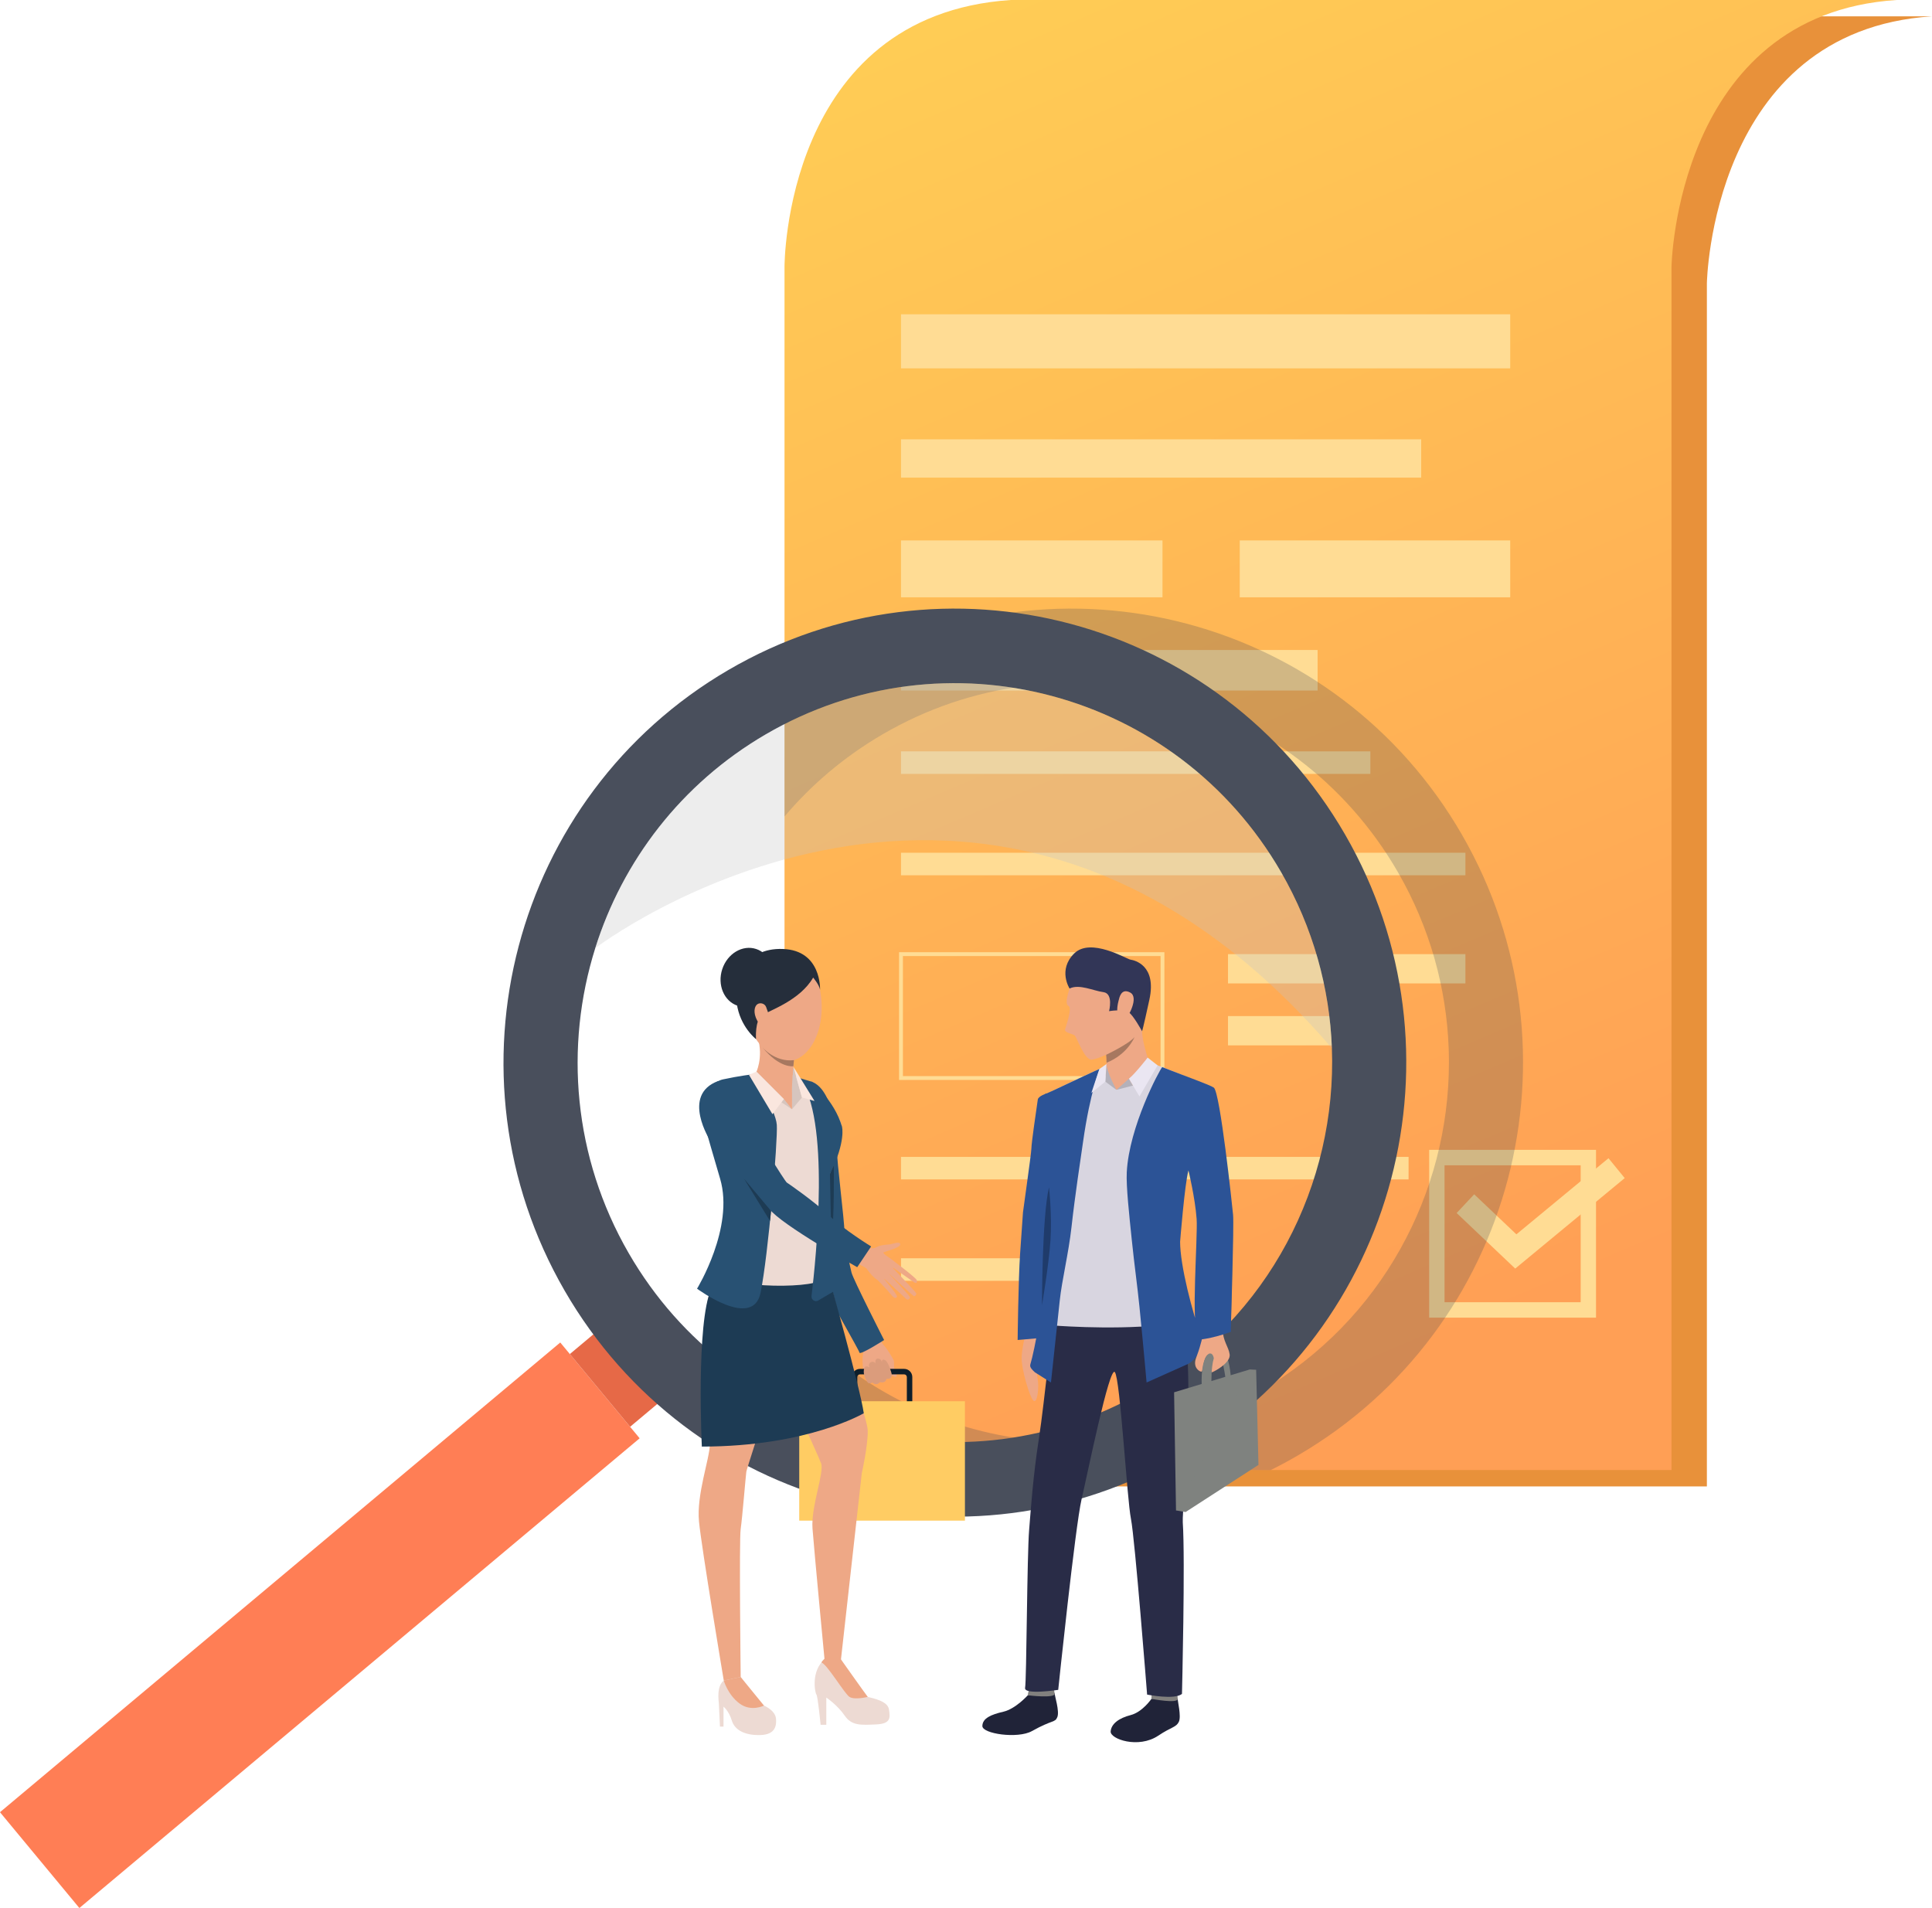 <svg width="161" height="159" viewBox="0 0 161 159" fill="none" xmlns="http://www.w3.org/2000/svg">
<g clip-path="url(#clip0_69_3261)">
<path d="M160.999 1.361H87.177C68.242 2.628 68.325 23.609 68.325 23.609V123.869H142.24V23.609C142.24 23.609 142.589 2.557 160.998 1.361H160.999Z" fill="#E8913A"/>
<path d="M158.049 0C139.64 1.197 139.291 22.249 139.291 22.249V122.508H65.376V22.249C65.376 22.249 65.292 1.267 84.227 0H158.05H158.049Z" fill="url(#paint0_linear_69_3261)"/>
<path d="M125.851 26.191H75.082V30.697H125.851V26.191Z" fill="#FFDC94"/>
<path d="M118.432 36.611H75.082V39.803H118.432V36.611Z" fill="#FFDC94"/>
<path d="M96.874 45.037H75.082V49.777H96.874V45.037Z" fill="#FFDC94"/>
<path d="M125.851 45.037H103.312V49.777H125.851V45.037Z" fill="#FFDC94"/>
<path d="M109.799 54.167H75.082V57.546H109.799V54.167Z" fill="#FFDC94"/>
<path d="M114.197 62.615H75.082V64.492H114.197V62.615Z" fill="#FFDC94"/>
<path d="M122.118 71.064H75.082V72.941H122.118V71.064Z" fill="#FFDC94"/>
<path d="M97.033 89.999H74.921V79.351H97.033V89.999ZM75.242 89.677H96.713V79.673H75.242V89.677Z" fill="#FFDC94"/>
<path d="M122.118 79.513H102.333V81.953H122.118V79.513Z" fill="#FFDC94"/>
<path d="M116.357 84.676H102.333V87.116H116.357V84.676Z" fill="#FFDC94"/>
<path d="M117.382 96.41H75.082V98.287H117.382V96.41Z" fill="#FFDC94"/>
<path d="M97.364 104.859H75.082V106.737H97.364V104.859Z" fill="#FFDC94"/>
<path d="M133.001 109.807H119.099V95.823H133.001V109.807ZM120.379 108.521H131.723V97.11H120.379V108.521Z" fill="#FFDC94"/>
<path d="M126.269 105.718L121.387 101.088L122.849 99.528L126.366 102.863L134.041 96.52L135.393 98.177L126.269 105.718Z" fill="#FFDC94"/>
<g style="mix-blend-mode:hard-light" opacity="0.24">
<path d="M121.828 69.556C111.399 51.49 88.382 45.348 70.418 55.841C68.614 56.894 66.932 58.075 65.376 59.365V68.041C67.624 65.385 70.351 63.065 73.521 61.211C88.534 52.441 107.771 57.575 116.49 72.676C119.166 77.312 120.538 82.348 120.723 87.355C120.736 87.746 120.745 88.136 120.745 88.527C120.745 99.426 115.137 110.032 105.091 115.899C91.736 123.697 75.036 120.498 65.376 109.063V117.748C67.647 119.635 70.116 121.227 72.719 122.508H105.894C106.67 122.125 107.434 121.711 108.192 121.268C126.153 110.778 132.259 87.625 121.827 69.556H121.828Z" fill="#3F444F"/>
</g>
<path d="M6.614 159.005L53.304 119.861L46.688 111.877L-0.002 151.02L6.614 159.005Z" fill="#FF7E55"/>
<path d="M52.509 118.901L55.003 116.81L49.981 110.75L47.487 112.841L52.509 118.901Z" fill="#E66947"/>
<path d="M47.05 107.553C57.481 125.621 80.498 131.761 98.46 121.27C116.423 110.777 122.527 87.625 112.097 69.557C101.666 51.489 78.649 45.349 60.687 55.84C42.724 66.333 36.62 89.484 47.05 107.553ZM52.391 104.432C47.764 96.419 47.03 87.207 49.604 79.015C51.88 71.772 56.743 65.327 63.788 61.212C78.801 52.443 98.038 57.576 106.756 72.676C109.431 77.312 110.805 82.348 110.991 87.354C111.408 98.659 105.763 109.818 95.359 115.897C80.346 124.666 61.109 119.534 52.392 104.432H52.391Z" fill="#494F5C"/>
<path opacity="0.3" d="M49.605 79.015C49.605 79.015 82.341 54.012 110.991 87.354C110.806 82.347 109.432 77.312 106.756 72.676C98.037 57.576 78.801 52.444 63.788 61.212C56.743 65.327 51.88 71.772 49.605 79.015Z" fill="#C2C2C2"/>
<path d="M72.995 111.182C72.995 111.182 73.279 111.457 73.378 111.712C73.456 111.914 73.717 112.183 73.84 112.336C73.963 112.489 74.423 113.205 74.489 113.405C74.516 113.486 74.481 114.049 74.553 114.209C74.625 114.369 74.813 114.675 74.671 114.732C74.529 114.79 74.285 114.561 74.285 114.561C74.285 114.561 74.343 114.71 74.234 114.799C74.023 114.97 73.854 114.851 73.854 114.851C73.854 114.851 73.824 115.093 73.717 115.142C73.483 115.251 73.336 115.129 73.336 115.129C73.336 115.129 73.25 115.301 73.077 115.338C72.856 115.386 72.715 115.184 72.715 115.184C72.715 115.184 72.455 115.297 72.337 115.186C72.22 115.074 72.186 114.976 72.118 114.865C72.051 114.755 71.774 113.678 71.917 112.82C72.06 111.963 71.394 111.32 71.394 111.32L72.996 111.183L72.995 111.182Z" fill="#EEA886"/>
<path d="M75.347 117.773H71.666C71.292 117.773 70.988 117.467 70.988 117.091V114.757C70.988 114.381 71.292 114.075 71.666 114.075H75.347C75.721 114.075 76.025 114.381 76.025 114.757V117.091C76.025 117.467 75.721 117.773 75.347 117.773ZM71.666 114.533C71.544 114.533 71.443 114.634 71.443 114.757V117.091C71.443 117.214 71.544 117.315 71.666 117.315H75.347C75.47 117.315 75.57 117.214 75.57 117.091V114.757C75.57 114.634 75.47 114.533 75.347 114.533H71.666Z" fill="#0E1E2B"/>
<path d="M80.411 116.772H66.603V126.723H80.411V116.772Z" fill="#FFCC63"/>
<path d="M67.643 90.144C67.643 90.144 66.935 90.154 66.633 92.281C66.332 94.408 66.903 95.297 66.971 96.183C67.039 97.068 68.071 102.785 68.1 103.037C68.129 103.289 68.266 106.332 68.669 107.14C69.072 107.947 72.031 112.523 72.071 112.752C72.11 112.98 73.508 111.954 73.508 111.954C73.508 111.954 71.183 107.059 71.048 106.501C70.914 105.942 69.978 103.09 70.126 102.219C70.275 101.349 69.712 96.546 69.766 96.012C69.82 95.477 68.999 90.467 67.644 90.142L67.643 90.144Z" fill="#EEA886"/>
<path d="M67.642 90.144C67.642 90.144 66.935 90.153 66.633 92.281C66.331 94.408 66.604 95.174 66.786 96.096C66.959 96.966 67.545 102.293 67.573 102.546C67.601 102.799 68.303 106.011 68.669 107.14C68.946 107.999 71.585 112.497 71.625 112.725C71.664 112.953 73.676 111.674 73.676 111.674C73.676 111.674 71.096 106.611 70.961 106.052C70.826 105.494 70.389 103.561 70.376 102.677C70.359 101.639 69.71 96.547 69.765 96.013C69.819 95.478 69.615 90.871 67.642 90.143V90.144Z" fill="#285173"/>
<path d="M61.725 139.756C61.725 139.756 62.956 141.596 63.453 142.04C63.453 142.04 64.596 142.442 64.666 143.223C64.712 143.734 64.668 144.555 63.363 144.591C62.058 144.628 61.22 144.17 60.981 143.374C60.742 142.579 60.292 142.224 60.292 142.224V143.888H59.997C59.997 143.888 59.924 142.28 59.906 141.984C59.888 141.688 59.695 140.55 60.315 140.046C60.935 139.542 61.725 139.756 61.725 139.756Z" fill="#EDDAD3"/>
<path d="M70.08 138.286C70.08 138.286 70.293 138.793 70.696 139.321C70.991 139.709 71.909 141.3 72.314 141.411C72.718 141.523 73.968 141.744 74.079 142.447C74.189 143.149 74.244 143.649 73.013 143.705C71.782 143.76 70.973 143.834 70.385 142.965C69.796 142.096 68.859 141.467 68.859 141.467V143.735H68.382C68.382 143.735 68.161 141.375 68.032 141.209C67.903 141.042 67.573 139.23 68.712 138.287C69.852 137.343 70.082 138.287 70.082 138.287L70.08 138.286Z" fill="#EDDAD3"/>
<path d="M60.898 104.245C60.898 104.245 59.343 106.279 58.92 108.691C58.498 111.104 59.17 119.203 59.151 120.396C59.133 121.588 58.029 124.556 58.25 126.802C58.471 129.049 60.314 140.046 60.314 140.046L61.724 139.756C61.724 139.756 61.586 128.356 61.724 127.413C61.861 126.471 62.139 123.033 62.194 122.645C62.249 122.257 65.695 112.06 65.695 110.321C65.695 108.582 64.647 101.407 60.897 104.245H60.898Z" fill="#EEA886"/>
<path d="M68.711 105.039C68.711 105.039 71.266 114.849 71.57 116.208C71.874 117.567 72.313 118.688 72.313 119.264C72.313 120.604 71.818 122.753 71.818 122.753L70.081 138.286H68.711C68.711 138.286 67.846 129.216 67.709 127.385C67.571 125.555 68.701 122.726 68.426 121.949C68.151 121.173 63.987 112.214 63.987 112.214C63.987 112.214 60.834 102.191 68.711 105.039Z" fill="#EEA886"/>
<path d="M63.665 142.133C63.665 142.133 62.591 142.687 61.617 141.955C60.643 141.223 60.313 140.046 60.313 140.046L61.724 139.756L63.664 142.134L63.665 142.133Z" fill="#EEA886"/>
<path d="M72.313 141.41C72.313 141.41 71.21 141.688 70.788 141.41C70.365 141.132 68.928 138.689 68.451 138.543C68.451 138.543 68.913 137.602 70.08 138.286C70.08 138.286 72.001 141.004 72.313 141.41Z" fill="#EEA886"/>
<path d="M71.981 117.772C71.981 117.772 67.286 120.551 58.487 120.551C58.487 120.551 57.989 110.286 59.268 107.397C60.547 104.509 69.04 106.305 69.04 106.305C69.04 106.305 71.679 115.648 71.981 117.771V117.772Z" fill="#1D3B54"/>
<path d="M65.567 89.377C65.567 89.377 66.931 90.025 67.406 90.12C67.879 90.216 69.718 92.618 70.04 93.495C70.362 94.372 70.04 95.687 69.377 97.231C68.713 98.775 69.338 99.29 69.035 100.834C68.733 102.378 68.467 105.647 68.524 106.505C68.58 107.363 60.858 107.525 59.095 105.961C59.095 105.961 60.867 103.293 61.094 102.911C61.321 102.529 61.133 100.451 60.923 99.918C60.715 99.384 59.328 94.846 59.328 94.846C59.328 94.846 58.193 91.36 59.218 90.559C60.109 89.863 62.536 89.615 62.972 89.462C63.408 89.31 64.676 89.243 65.567 89.376V89.377Z" fill="#EDDAD3"/>
<path d="M66.003 92.437L66.832 91.461L66.113 88.889C66.113 88.889 65.871 90.321 66.004 92.437H66.003Z" fill="#D6C5BE"/>
<path d="M63.845 79.636C64.656 79.349 67.635 78.644 68.337 82.476C69.038 86.309 66.934 89.034 65.001 88.31C63.068 87.586 61.874 84.936 61.761 82.915C61.647 80.894 62.822 79.999 63.846 79.636H63.845Z" fill="#EEA886"/>
<path d="M68.337 82.477C68.337 82.477 68.483 79.198 65.242 79.083C62.002 78.968 61.13 81.653 61.395 83.609C61.661 85.564 63.002 86.597 63.002 86.597C63.002 86.597 62.886 85.014 63.514 84.604C64.143 84.193 66.664 83.373 67.763 81.466C67.763 81.466 68.273 82.068 68.338 82.477H68.337Z" fill="#252E3B"/>
<path d="M64.296 82.129C63.868 83.435 62.603 84.189 61.468 83.814C60.333 83.438 59.759 82.076 60.186 80.769C60.614 79.463 61.879 78.71 63.014 79.085C64.15 79.46 64.723 80.823 64.296 82.129Z" fill="#252E3B"/>
<path d="M66.219 87.794C66.219 87.794 65.947 90.311 66.003 91.132C66.003 91.132 64.585 92.561 62.973 89.463C62.973 89.463 63.652 88.186 63.14 86.447C62.629 84.707 66.219 87.794 66.219 87.794Z" fill="#EEA886"/>
<path d="M66.003 91.132V92.437L64.371 91.211L66.003 91.132Z" fill="#EEA886"/>
<path d="M66.003 92.437L65.325 91.594L63.042 89.305L62.304 90.021L66.003 92.437Z" fill="#D6C5BE"/>
<path d="M62.726 89.524C62.726 89.524 64.641 92.448 64.733 93.735C64.825 95.022 64.021 104.647 63.378 107.741C62.736 110.836 58.087 107.393 58.087 107.393C58.087 107.393 61.21 102.307 60.011 98.236C58.812 94.165 58.376 92.536 58.376 92.536C58.376 92.536 58.788 90.268 60.25 89.95C61.531 89.67 62.725 89.525 62.725 89.525L62.726 89.524Z" fill="#285173"/>
<path d="M70.166 93.886C70.166 93.886 70.511 95.116 69.166 97.833C69.166 97.833 69.187 101.311 69.226 102.397C69.264 103.483 69.52 107.592 69.52 107.592L68.19 108.376C67.921 108.534 67.589 108.315 67.627 108.005C68.004 104.878 69.23 93.016 66.581 89.828L67.644 90.143C67.644 90.143 69.532 91.698 70.167 93.885L70.166 93.886Z" fill="#285173"/>
<path d="M63.839 83.91C63.72 83.61 63.327 83.525 63.1 83.697C62.873 83.868 62.74 84.383 63.1 85.05C63.46 85.717 64.73 86.182 63.839 83.91Z" fill="#EEA886"/>
<path d="M66.831 91.461L67.877 91.751L66.111 88.889L66.831 91.461Z" fill="#FAE6DE"/>
<path d="M65.325 91.594L64.371 92.852L62.41 89.567L63.042 89.305L65.325 91.594Z" fill="#FAE6DE"/>
<path d="M66.162 88.348L66.115 88.853C66.115 88.853 64.988 89.065 63.513 87.255C63.513 87.255 64.558 88.538 66.162 88.348Z" fill="#A77860"/>
<path d="M71.96 103.763C71.96 103.763 72.623 104.192 73.004 103.953C73.328 103.749 73.894 103.72 74.068 103.712C74.301 103.7 75.001 103.394 75.019 103.69C75.038 103.985 73.887 104.249 73.657 104.353C73.427 104.457 74.441 104.955 74.555 105.193C74.669 105.431 73.754 107.072 73.098 106.65C72.441 106.227 72.018 105.34 71.888 105.289C71.758 105.238 71.398 105.001 71.398 105.001L71.959 103.765L71.96 103.763Z" fill="#EEA886"/>
<path d="M59.374 90.408C59.374 90.408 60.294 90.178 61.09 91.036C61.886 91.894 62.284 93.305 62.493 93.762C62.702 94.219 65.336 98.452 65.487 98.547C65.639 98.642 68.316 100.816 69.528 101.978C70.741 103.141 73.106 104.438 73.106 104.438L72.215 105.696C72.215 105.696 65.031 101.845 64.122 100.434C63.212 99.023 59.58 95.115 59.58 95.115C59.58 95.115 57.412 91.829 59.373 90.408H59.374Z" fill="#EEA886"/>
<path d="M74.426 105.056C74.426 105.056 76.35 106.485 76.399 106.687C76.448 106.891 76.365 106.991 76.179 106.864C75.994 106.739 74.281 105.539 74.281 105.539C74.281 105.539 76.275 107.614 76.352 107.771C76.397 107.863 76.248 108.067 76.142 108.009C76.037 107.951 73.943 106.009 73.943 106.009C73.943 106.009 75.802 107.949 75.827 108.1C75.848 108.232 75.665 108.385 75.516 108.251C75.368 108.117 73.542 106.413 73.542 106.413C73.542 106.413 74.806 107.911 74.753 108.051C74.72 108.137 74.6 108.319 74.285 107.922C73.971 107.526 73.132 106.668 73.132 106.668L74.427 105.057L74.426 105.056Z" fill="#EEA886"/>
<path d="M69.482 97.151C69.482 97.151 69.546 101.493 69.281 103.587L69.164 97.833L69.481 97.151H69.482Z" fill="#1D3B54"/>
<path d="M59.848 90.089C59.848 90.089 60.371 90.178 61.168 91.036C61.964 91.894 62.362 93.305 62.571 93.762C62.779 94.219 65.413 98.452 65.565 98.547C65.716 98.642 67.91 100.158 69.123 101.321C70.336 102.484 72.594 103.873 72.594 103.873L71.435 105.602C71.435 105.602 65.1 102.074 64.096 100.729C63.023 99.293 59.197 95.078 59.197 95.078C59.197 95.078 56.716 91.24 59.848 90.088V90.089Z" fill="#285173"/>
<path d="M74.296 114.45C74.296 114.45 74.049 113.484 73.741 113.339C73.432 113.195 73.501 113.548 73.501 113.548C73.501 113.548 73.438 113.198 73.15 113.217C72.863 113.236 72.967 113.646 72.967 113.646C72.967 113.646 72.848 113.393 72.575 113.516C72.302 113.64 72.466 113.96 72.466 113.96C72.466 113.96 72.097 113.695 72.009 114.056C71.86 114.664 72.329 115.227 72.329 115.227C72.329 115.227 72.454 115.352 72.709 115.216C72.709 115.216 72.998 115.544 73.333 115.178C73.333 115.178 73.819 115.31 73.866 114.9C73.866 114.9 74.391 115.011 74.296 114.45Z" fill="#DB9C7C"/>
<path d="M64.168 101.746L62 98.227C62 98.227 63.849 100.423 64.041 100.659C64.234 100.895 64.25 100.912 64.25 100.912C64.25 100.912 64.194 101.627 64.168 101.748V101.746Z" fill="#1D3B54"/>
<path d="M86.784 110.231C86.784 110.231 86.934 110.913 87.197 111.609C87.325 111.948 87.389 114.174 87.375 114.462C87.364 114.703 87.204 114.561 87.123 114.402C87.076 114.311 86.931 113.541 86.79 113.132C86.67 112.789 86.568 112.661 86.508 112.772C86.449 112.884 86.339 114.314 86.469 114.925C86.599 115.536 86.463 116.944 86.144 116.741C85.824 116.538 85.076 113.991 85.138 113.032C85.201 112.072 85.543 110.87 85.543 110.87L86.783 110.232L86.784 110.231Z" fill="#EEA886"/>
<path d="M86.485 111.521C86.485 111.521 87.528 104.541 87.805 103.214C87.931 102.613 88.276 101.119 88.494 99.891C88.567 99.487 88.627 99.07 88.679 98.663V98.662C88.883 97.034 88.936 95.548 88.936 95.548C88.936 95.548 89.841 91.377 87.225 91.12C87.225 91.12 86.523 91.339 86.483 91.629C86.325 92.744 85.964 95.154 85.948 95.725C85.935 96.189 85.258 100.869 85.248 101.034C85.229 101.356 85.072 103.524 85.008 104.475C84.859 106.698 84.803 111.669 84.803 111.669L86.485 111.521Z" fill="#2C5396"/>
<path d="M85.651 141.274C85.651 141.274 84.64 142.408 83.615 142.646C82.589 142.884 81.872 143.187 81.864 143.839C81.857 144.49 84.816 144.918 85.99 144.262C87.741 143.283 87.919 143.578 88.113 143.088C88.307 142.598 87.879 141.289 87.892 141.134C87.908 140.942 85.651 141.274 85.651 141.274Z" fill="#202338"/>
<path d="M95.956 141.569C95.956 141.569 95.213 142.674 94.218 142.928C93.239 143.179 92.603 143.658 92.555 144.291C92.507 144.924 94.866 145.753 96.523 144.641C97.612 143.911 98.017 143.952 98.237 143.488C98.457 143.024 98.122 141.723 98.144 141.573C98.171 141.387 95.955 141.569 95.955 141.569H95.956Z" fill="#202338"/>
<path d="M85.763 140.73C85.763 140.73 85.63 141.262 85.649 141.273C85.67 141.284 87.96 141.559 87.891 141.132C87.835 140.786 87.755 140.411 87.755 140.411L85.763 140.73Z" fill="#81807E"/>
<path d="M95.986 141.023C95.986 141.023 95.937 141.557 95.955 141.57C95.973 141.582 98.157 141.996 98.145 141.574C98.134 141.24 98.006 140.824 98.006 140.824L95.986 141.023Z" fill="#81807E"/>
<path d="M87.848 108.916C87.848 108.916 87.014 117.056 86.581 119.842C86.075 123.1 85.903 125.792 85.762 127.478C85.584 129.599 85.549 140.031 85.425 140.652C85.3 141.272 88.185 140.824 88.185 140.824C88.185 140.824 89.603 127.191 90.133 124.933C90.626 122.83 92.455 113.776 92.905 114.349C93.355 114.924 93.912 124.916 94.246 126.575C94.578 128.234 95.592 141.219 95.592 141.219C95.592 141.219 97.888 141.679 98.498 141.159C98.498 141.159 98.776 129.969 98.564 126.858C98.483 125.673 99.944 112.648 98.07 107.404C97.08 104.633 87.848 108.916 87.848 108.916Z" fill="#292C47"/>
<path d="M102.128 110.072C102.128 110.072 100.723 110.501 100.135 110.393C99.545 110.285 99.844 103.022 99.82 101.512C99.802 100.286 99.136 97.05 99.136 97.05C99.136 97.05 99.136 97.052 99.136 97.055V97.059C99.136 97.061 99.136 97.062 99.136 97.064C99.07 97.306 98.17 100.665 98.139 102.278C98.106 103.953 98.357 110.357 98.357 110.357L96.12 111.417L88.389 111.641L87.262 111.658C87.262 111.658 87.44 107.861 87.506 106.56C87.547 105.733 87.707 104.252 87.666 102.81C87.666 102.81 87.692 101.29 87.543 100.636C87.527 97.746 87.353 94.885 87.353 94.885C87.257 93.575 87.19 92.351 87.151 91.208C87.466 91.04 87.843 90.845 88.146 90.7C89.082 90.252 90.384 89.648 91.221 89.263C91.712 89.036 92.19 88.871 92.19 88.871C92.19 88.871 95.533 88.548 95.804 88.566C95.889 88.571 96.307 88.717 96.855 88.927C98.04 89.379 100.326 90.3 100.689 90.563C101.223 90.947 102.351 100.08 102.402 100.719C102.494 101.871 102.131 110.07 102.131 110.07L102.128 110.072Z" fill="#D8D5E0"/>
<path d="M95.783 88.559C95.538 90.825 93.036 90.825 93.036 90.825C93.036 90.825 92.001 89.913 92.034 89.239C92.034 89.225 92.036 89.209 92.037 89.195C92.052 89.071 92.192 88.916 92.207 88.668C92.209 88.633 92.21 88.599 92.21 88.565C92.21 88.531 92.21 88.497 92.21 88.464C92.21 88.291 92.199 88.122 92.19 88.004C92.186 87.962 92.182 87.927 92.18 87.899C92.176 87.857 92.173 87.833 92.173 87.833C92.173 87.833 92.577 87.406 93.088 86.896C93.984 86.006 95.215 84.864 95.217 85.318C95.217 85.341 95.213 85.37 95.206 85.404C94.99 86.425 95.782 88.558 95.782 88.558L95.783 88.559Z" fill="#EEA886"/>
<path d="M95.549 107.275C95.549 107.275 95.751 108.559 95.768 108.894L96.198 108.808C96.198 108.808 96.08 107.449 96.01 107.221L95.549 107.275Z" fill="#5D676C"/>
<path d="M102.572 114.756C102.572 114.756 102.441 112.954 101.963 112.682C101.484 112.41 101.766 112.963 101.766 112.963C101.766 112.963 102.052 114.267 102.119 114.796C102.122 114.822 102.572 114.756 102.572 114.756Z" fill="#7F827F"/>
<path d="M97.841 116.027L104.151 114.123L104.25 121.974L98.001 125.872L97.841 116.027Z" fill="#7F827F"/>
<path d="M98.001 125.872L98.797 126.007L104.873 122.077L104.679 114.151L104.152 114.123L98.001 125.872Z" fill="#7F827F"/>
<path d="M94.077 89.893L93.035 90.825C93.035 90.825 94.238 90.744 94.461 90.543L94.076 89.892L94.077 89.893Z" fill="#B4B1BA"/>
<path d="M87.473 110.437C87.473 110.437 92.365 110.856 96.65 110.437V111.851C96.65 111.851 90.216 112.786 87.259 111.581L87.473 110.437Z" fill="#292C47"/>
<path d="M91.216 89.263C90.945 89.388 90.625 89.535 90.286 89.693C89.575 90.023 88.774 90.397 88.141 90.7C87.805 90.861 87.389 91.05 87.068 91.186C87.106 92.347 87.162 93.594 87.26 94.928C87.26 94.928 87.353 98.187 87.539 101.277C87.602 101.72 87.635 102.172 87.599 102.635C87.552 103.24 87.487 103.9 87.409 104.588C87.409 104.596 87.407 104.606 87.406 104.614C87.387 104.777 87.368 104.942 87.349 105.108C87.349 105.11 87.349 105.112 87.349 105.115C86.933 108.558 86.228 112.509 85.861 113.704C85.783 113.954 86.05 114.184 86.242 114.362L87.58 115.21C87.58 115.21 88.132 110.102 88.314 108.369C88.491 106.695 89.048 104.451 89.291 102.265C89.6 99.492 90.025 96.773 90.254 95.159C90.851 90.956 91.648 89.075 91.648 89.075L91.218 89.26L91.216 89.263Z" fill="#2C5396"/>
<path d="M99.719 101.58C99.823 102.983 99.233 110.742 99.822 110.851C100.41 110.959 102.573 110.481 102.573 110.481C102.573 110.481 102.844 102.113 102.757 101.236C102.694 100.597 101.684 91.021 101.15 90.636C100.842 90.413 98.558 89.599 97.438 89.155C97.234 89.074 97.035 88.997 96.852 88.927C96.614 89.193 94.093 93.883 93.897 97.695C93.837 98.855 94.107 101.305 94.313 103.306C94.532 105.44 94.775 107.108 94.954 108.893C95.304 112.411 95.549 115.21 95.549 115.21L99.03 113.651C99.593 113.368 100.373 112.205 100.161 111.609C99.356 109.342 98.343 105.468 98.342 103.479C98.342 103.479 98.73 98.608 99.038 97.537C99.038 97.537 99.587 99.796 99.719 101.579V101.58Z" fill="#2C5396"/>
<path d="M100.367 110.759C100.367 110.759 100.195 111.54 99.963 112.323C99.732 113.106 99.511 113.358 99.615 113.803C99.694 114.138 100.077 114.386 100.171 114.277C100.265 114.167 100.291 112.856 100.832 112.854C101.371 112.852 100.694 114.478 101.014 114.355C101.334 114.232 102.56 113.531 102.472 112.872C102.385 112.213 101.883 111.743 101.9 110.756C101.915 109.861 101.632 109.491 101.632 109.491L100.367 110.758V110.759Z" fill="#EEA886"/>
<path d="M100.777 112.8C100.777 112.8 100.062 112.995 100.141 115.44L100.952 115.291C100.952 115.291 100.917 113.94 101.149 113.2C101.149 113.2 101.1 112.722 100.777 112.8Z" fill="#7F827F"/>
<path d="M99.626 105.502L99.662 111.669C99.662 111.669 100.886 111.614 102.572 110.988L102.69 102.292L99.627 105.502H99.626Z" fill="#2C5396"/>
<path d="M91.897 90.057C91.897 90.057 91.808 91.344 92.891 91.374C93.973 91.404 94.832 90.358 94.832 90.358L93.036 90.825L91.942 89.893L91.897 90.058V90.057Z" fill="#D8D5E0"/>
<path d="M95.638 88.135C95.638 88.135 94.612 89.459 94.076 89.892L94.954 91.374L96.467 88.783L95.637 88.135H95.638Z" fill="#EAE6F2"/>
<path d="M92.109 90.136L93.036 90.826C93.036 90.826 92.222 89.333 92.206 88.67L92.109 90.138V90.136Z" fill="#B4B1BA"/>
<path d="M92.205 88.669L91.611 89.091L90.948 91.079L92.109 90.136L92.205 88.669Z" fill="#EAE6F2"/>
<path d="M87.416 98.946C87.416 98.946 87.679 101.24 87.541 103.333C87.402 105.427 86.833 108.775 86.833 108.775C86.833 108.775 86.828 101.429 87.416 98.946Z" fill="#1F3B6B"/>
<path d="M89.26 82.035C89.26 82.035 88.607 83.633 89.034 83.826C89.387 83.986 88.82 85.546 88.752 85.799C88.683 86.052 89.398 86.154 89.562 86.295C89.726 86.435 90.366 88.309 90.945 88.307C91.524 88.304 94.013 87.128 94.639 86.317C95.266 85.507 95.495 82.123 94.879 80.77C94.263 79.418 90.416 79.24 89.26 82.035Z" fill="#EEA886"/>
<path d="M89.132 82.379C89.132 82.379 88.133 80.833 89.511 79.462C90.888 78.09 93.884 79.925 94.205 79.972C94.526 80.02 96.408 80.424 95.783 83.304C95.225 85.869 95.172 85.937 95.172 85.937C95.172 85.937 94.425 84.58 94.074 84.378C93.527 84.06 92.423 84.267 92.423 84.267C92.423 84.267 92.805 82.794 91.955 82.681C91.104 82.569 89.938 81.977 89.131 82.379H89.132Z" fill="#323657"/>
<path d="M93.222 83.363C93.276 83.162 93.425 82.301 94.188 82.716C94.952 83.131 93.96 84.828 93.837 84.861C93.715 84.894 92.777 85.064 93.221 83.363H93.222Z" fill="#EEA886"/>
<path d="M94.54 86.432C94.523 86.475 93.953 87.864 92.21 88.566C92.21 88.532 92.21 88.498 92.21 88.465C92.21 88.292 92.199 88.123 92.189 88.005C92.186 87.963 92.182 87.928 92.18 87.9C92.18 87.9 94.054 87.014 94.539 86.433L94.54 86.432Z" fill="#A77860"/>
</g>
<defs>
<linearGradient id="paint0_linear_69_3261" x1="131.191" y1="107.325" x2="78.878" y2="-14.962" gradientUnits="userSpaceOnUse">
<stop stop-color="#FF9F55"/>
<stop offset="1" stop-color="#FFD255"/>
</linearGradient>
<clipPath id="clip0_69_3261">
<rect width="161" height="159" fill="white"/>
</clipPath>
</defs>
</svg>
